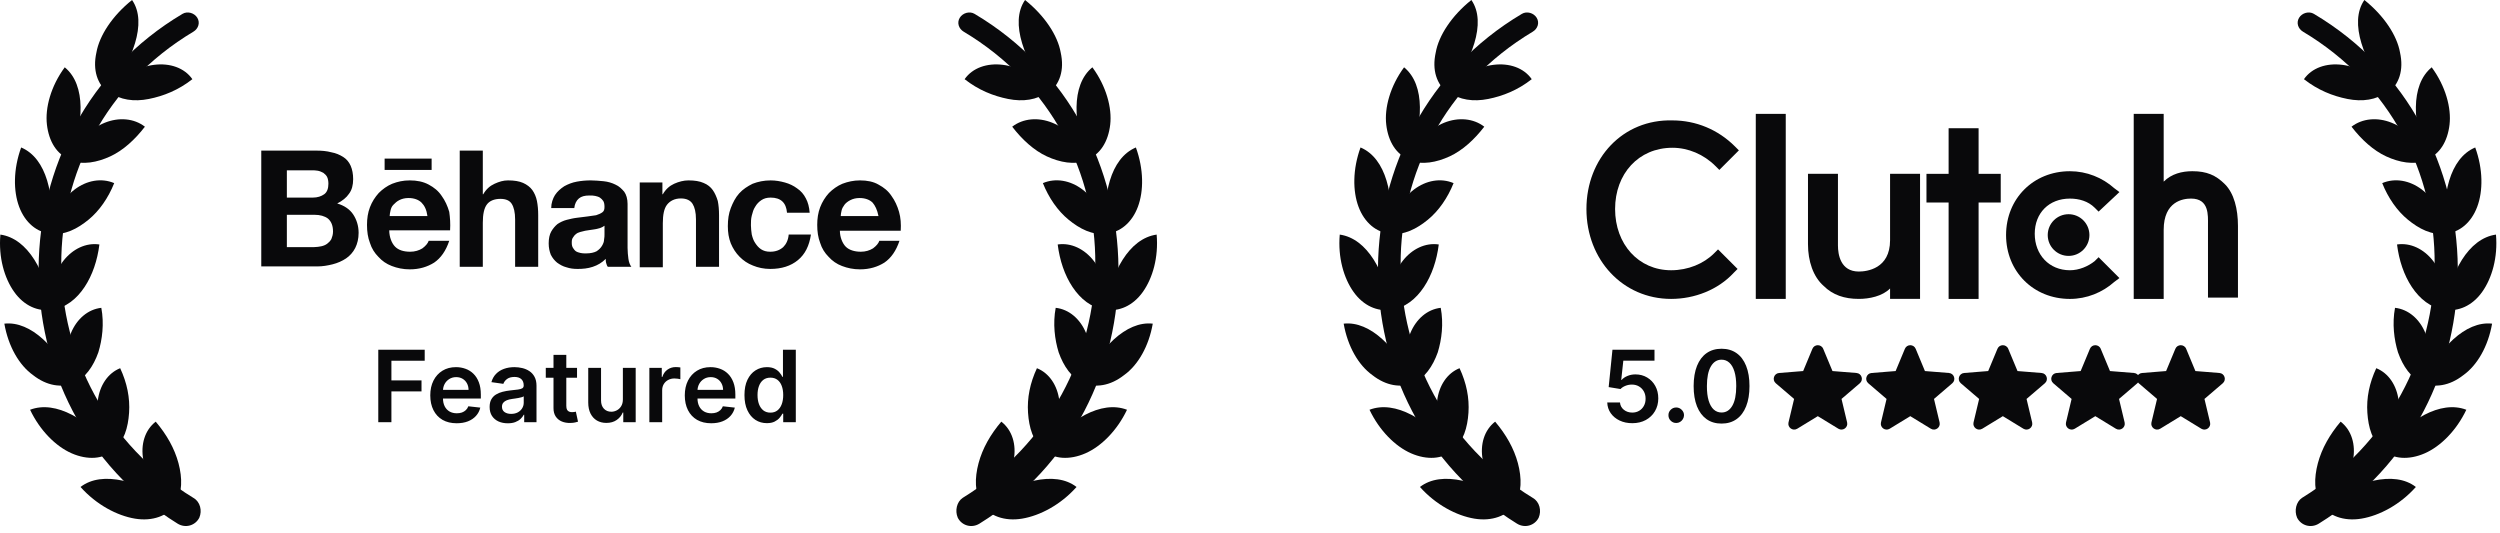 <svg xmlns="http://www.w3.org/2000/svg" width="211" height="45" viewBox="0 0 211 45" fill="none"><path d="M129.866 43.691C129.532 44.359 128.697 44.609 128.028 44.192C112.24 34.418 112.407 10.694 128.446 1.17C128.864 0.92 129.448 1.087 129.699 1.505C129.95 1.922 129.783 2.424 129.365 2.674C114.412 11.613 114.579 32.998 129.365 42.02C129.95 42.354 130.117 43.106 129.866 43.691Z" fill="#09090B"></path><path d="M129.279 6.683C128.109 7.602 126.856 8.103 125.603 8.353C124.35 8.604 123.181 8.437 122.262 7.769C124.35 5.012 127.942 4.761 129.279 6.683Z" fill="#09090B"></path><path d="M124.184 0C122.513 1.337 121.427 3.007 121.177 4.427C120.843 5.931 121.26 7.101 122.179 7.852C124.184 5.179 125.521 1.921 124.184 0Z" fill="#09090B"></path><path d="M125.273 10.693C124.438 11.779 123.435 12.698 122.349 13.199C121.263 13.7 120.01 13.951 119.008 13.533C120.177 10.275 123.435 9.273 125.273 10.693Z" fill="#09090B"></path><path d="M118.504 5.681C117.334 7.268 116.833 9.106 117 10.526C117.167 11.946 117.835 13.032 118.921 13.45C120.091 10.526 120.342 7.184 118.504 5.681Z" fill="#09090B"></path><path d="M122.682 15.455C122.181 16.708 121.429 17.794 120.51 18.546C119.591 19.297 118.505 19.882 117.336 19.715C117.754 16.373 120.51 14.536 122.682 15.455Z" fill="#09090B"></path><path d="M114.829 12.446C114.161 14.284 114.161 16.122 114.662 17.459C115.163 18.795 116.166 19.63 117.335 19.714C117.669 16.54 117.001 13.365 114.829 12.446Z" fill="#09090B"></path><path d="M121.432 20.633C121.265 21.97 120.847 23.223 120.179 24.226C119.511 25.228 118.592 25.98 117.422 26.147C116.921 22.805 119.176 20.299 121.432 20.633Z" fill="#09090B"></path><path d="M113.075 19.799C112.908 21.72 113.409 23.474 114.244 24.644C115.08 25.814 116.249 26.315 117.419 26.148C116.918 22.973 115.414 20.133 113.075 19.799Z" fill="#09090B"></path><path d="M121.598 25.98C121.848 27.317 121.681 28.654 121.347 29.74C120.929 30.909 120.261 31.912 119.175 32.413C117.839 29.238 119.342 26.231 121.598 25.98Z" fill="#09090B"></path><path d="M113.406 27.316C113.74 29.238 114.659 30.825 115.829 31.66C116.998 32.579 118.251 32.746 119.254 32.328C117.917 29.405 115.662 27.066 113.406 27.316Z" fill="#09090B"></path><path d="M123.186 31.076C123.77 32.329 124.021 33.582 123.938 34.835C123.854 36.088 123.52 37.258 122.601 38.01C120.429 35.253 121.097 31.912 123.186 31.076Z" fill="#09090B"></path><path d="M115.586 34.584C116.421 36.338 117.758 37.675 119.094 38.26C120.431 38.844 121.768 38.761 122.603 38.009C120.515 35.419 117.758 33.749 115.586 34.584Z" fill="#09090B"></path><path d="M126.19 35.587C127.109 36.673 127.778 37.842 128.112 39.096C128.446 40.349 128.446 41.602 127.861 42.52C124.687 40.516 124.353 37.007 126.19 35.587Z" fill="#09090B"></path><path d="M119.844 41.1C121.18 42.604 122.935 43.523 124.438 43.773C125.942 44.024 127.195 43.523 127.863 42.604C124.856 40.599 121.682 39.68 119.844 41.1Z" fill="#09090B"></path><path d="M193.873 43.691C194.207 44.359 195.042 44.609 195.711 44.192C211.499 34.418 211.332 10.694 195.293 1.17C194.875 0.92 194.291 1.087 194.04 1.505C193.789 1.922 193.956 2.424 194.374 2.674C209.327 11.613 209.077 32.914 194.291 42.02C193.789 42.354 193.622 43.106 193.873 43.691Z" fill="#09090B"></path><path d="M194.453 6.683C195.623 7.602 196.876 8.103 198.129 8.353C199.382 8.604 200.551 8.437 201.47 7.769C199.382 5.012 195.79 4.761 194.453 6.683Z" fill="#09090B"></path><path d="M199.554 0C201.224 1.337 202.31 3.007 202.561 4.427C202.895 5.931 202.477 7.101 201.559 7.852C199.554 5.179 198.217 1.921 199.554 0Z" fill="#09090B"></path><path d="M198.469 10.693C199.304 11.779 200.307 12.698 201.393 13.199C202.479 13.7 203.732 13.951 204.734 13.533C203.564 10.275 200.307 9.273 198.469 10.693Z" fill="#09090B"></path><path d="M205.236 5.681C206.405 7.268 206.907 9.106 206.74 10.526C206.572 11.946 205.904 13.032 204.818 13.45C203.649 10.526 203.398 7.184 205.236 5.681Z" fill="#09090B"></path><path d="M201.059 15.455C201.56 16.708 202.312 17.794 203.231 18.546C204.149 19.297 205.235 19.882 206.405 19.715C205.987 16.373 203.231 14.536 201.059 15.455Z" fill="#09090B"></path><path d="M208.908 12.446C209.576 14.284 209.576 16.122 209.075 17.459C208.574 18.795 207.571 19.63 206.402 19.714C206.068 16.54 206.736 13.365 208.908 12.446Z" fill="#09090B"></path><path d="M202.309 20.633C202.476 21.97 202.893 23.223 203.562 24.226C204.23 25.228 205.149 25.98 206.318 26.147C206.82 22.805 204.564 20.299 202.309 20.633Z" fill="#09090B"></path><path d="M210.66 19.799C210.827 21.72 210.326 23.474 209.491 24.644C208.655 25.814 207.486 26.315 206.316 26.148C206.818 22.973 208.321 20.133 210.66 19.799Z" fill="#09090B"></path><path d="M202.14 25.98C201.89 27.317 202.057 28.654 202.391 29.74C202.808 30.909 203.477 31.912 204.563 32.413C205.899 29.238 204.396 26.231 202.14 25.98Z" fill="#09090B"></path><path d="M210.332 27.316C209.998 29.238 209.079 30.825 207.909 31.66C206.74 32.579 205.487 32.746 204.484 32.328C205.821 29.405 208.076 27.066 210.332 27.316Z" fill="#09090B"></path><path d="M200.557 31.076C199.972 32.329 199.721 33.582 199.805 34.835C199.888 36.088 200.222 37.258 201.141 38.01C203.313 35.253 202.645 31.912 200.557 31.076Z" fill="#09090B"></path><path d="M208.158 34.584C207.322 36.338 205.986 37.675 204.649 38.26C203.313 38.844 201.976 38.761 201.141 38.009C203.229 35.419 205.986 33.749 208.158 34.584Z" fill="#09090B"></path><path d="M197.549 35.587C196.631 36.673 195.962 37.842 195.628 39.096C195.294 40.349 195.294 41.602 195.879 42.52C199.053 40.516 199.387 37.007 197.549 35.587Z" fill="#09090B"></path><path d="M203.898 41.1C202.562 42.604 200.808 43.523 199.304 43.773C197.8 44.024 196.547 43.523 195.879 42.604C198.886 40.599 202.061 39.68 203.898 41.1Z" fill="#09090B"></path><path d="M148.188 9.611H150.717V25.228H148.188V9.611Z" fill="#09090B"></path><path d="M159.522 20.279C159.522 22.698 157.543 22.918 156.883 22.918C155.343 22.918 155.123 21.488 155.123 20.718V14.67H152.594V20.608C152.594 22.038 153.034 23.358 153.913 24.128C154.683 24.898 155.673 25.227 156.883 25.227C157.763 25.227 158.862 25.008 159.522 24.348V25.227H162.052V14.67H159.522V20.279Z" fill="#09090B"></path><path d="M166.993 10.823H164.463V14.672H162.594V17.092H164.463V25.23H166.993V17.092H168.862V14.672H166.993V10.823Z" fill="#09090B"></path><path d="M176.791 22.039C176.241 22.479 175.471 22.809 174.701 22.809C172.942 22.809 171.732 21.489 171.732 19.73C171.732 17.97 172.942 16.761 174.701 16.761C175.471 16.761 176.241 16.981 176.791 17.53L177.121 17.86L178.88 16.211L178.44 15.881C177.451 15.001 176.131 14.451 174.701 14.451C171.622 14.451 169.312 16.761 169.312 19.84C169.312 22.919 171.622 25.229 174.701 25.229C176.131 25.229 177.451 24.679 178.44 23.799L178.88 23.469L177.121 21.709L176.791 22.039Z" fill="#09090B"></path><path d="M187.784 15.55C187.014 14.78 186.244 14.45 185.035 14.45C184.155 14.45 183.275 14.67 182.615 15.33V9.611H180.086V25.228H182.615V19.399C182.615 16.98 184.265 16.76 184.925 16.76C186.464 16.76 186.354 18.189 186.354 18.959V25.118H188.884V19.069C188.884 17.639 188.554 16.32 187.784 15.55Z" fill="#09090B"></path><path d="M174.588 21.598C175.56 21.598 176.347 20.811 176.347 19.839C176.347 18.867 175.56 18.079 174.588 18.079C173.616 18.079 172.828 18.867 172.828 19.839C172.828 20.811 173.616 21.598 174.588 21.598Z" fill="#09090B"></path><path d="M144.672 21.379C143.792 22.259 142.473 22.809 141.043 22.809C138.293 22.809 136.314 20.609 136.314 17.64C136.314 14.671 138.293 12.471 141.153 12.471C142.473 12.471 143.792 13.021 144.782 14.011L145.112 14.341L146.761 12.691L146.432 12.361C145.002 10.932 143.132 10.162 141.153 10.162C136.974 10.052 133.895 13.351 133.895 17.64C133.895 21.929 136.974 25.228 141.043 25.228C143.022 25.228 145.002 24.459 146.322 23.029L146.652 22.699L145.002 21.049L144.672 21.379Z" fill="#09090B"></path><path d="M137.764 35.717C137.365 35.717 137.009 35.643 136.695 35.493C136.38 35.342 136.13 35.135 135.945 34.872C135.762 34.609 135.664 34.309 135.652 33.97H136.727C136.747 34.221 136.856 34.426 137.053 34.586C137.25 34.743 137.487 34.822 137.764 34.822C137.981 34.822 138.174 34.772 138.343 34.672C138.512 34.573 138.646 34.434 138.743 34.257C138.841 34.08 138.889 33.878 138.887 33.651C138.889 33.42 138.84 33.215 138.74 33.035C138.641 32.856 138.504 32.716 138.331 32.614C138.158 32.511 137.959 32.459 137.734 32.459C137.551 32.457 137.37 32.491 137.193 32.561C137.016 32.63 136.876 32.722 136.772 32.835L135.772 32.671L136.091 29.517H139.639V30.443H137.008L136.832 32.065H136.868C136.981 31.931 137.141 31.821 137.349 31.733C137.556 31.644 137.783 31.599 138.029 31.599C138.4 31.599 138.73 31.687 139.021 31.862C139.312 32.035 139.541 32.274 139.708 32.579C139.875 32.883 139.959 33.232 139.959 33.624C139.959 34.028 139.865 34.388 139.678 34.705C139.493 35.02 139.235 35.267 138.905 35.449C138.576 35.628 138.196 35.717 137.764 35.717ZM141.474 35.7C141.293 35.7 141.137 35.636 141.008 35.508C140.879 35.381 140.815 35.226 140.817 35.042C140.815 34.863 140.879 34.71 141.008 34.583C141.137 34.455 141.293 34.391 141.474 34.391C141.649 34.391 141.801 34.455 141.931 34.583C142.062 34.71 142.129 34.863 142.131 35.042C142.129 35.164 142.097 35.274 142.035 35.374C141.976 35.474 141.896 35.553 141.796 35.613C141.699 35.671 141.591 35.7 141.474 35.7ZM145.3 35.75C144.808 35.75 144.386 35.626 144.034 35.377C143.683 35.126 143.413 34.765 143.224 34.293C143.037 33.819 142.943 33.249 142.943 32.582C142.945 31.915 143.04 31.347 143.227 30.879C143.416 30.409 143.686 30.051 144.037 29.804C144.389 29.557 144.81 29.434 145.3 29.434C145.79 29.434 146.211 29.557 146.563 29.804C146.916 30.051 147.185 30.409 147.372 30.879C147.562 31.349 147.656 31.917 147.656 32.582C147.656 33.251 147.562 33.822 147.372 34.296C147.185 34.768 146.916 35.128 146.563 35.377C146.213 35.626 145.792 35.75 145.3 35.75ZM145.3 34.816C145.682 34.816 145.984 34.627 146.205 34.251C146.428 33.873 146.539 33.316 146.539 32.582C146.539 32.096 146.488 31.688 146.387 31.357C146.285 31.027 146.142 30.778 145.957 30.61C145.772 30.441 145.553 30.357 145.3 30.357C144.92 30.357 144.619 30.546 144.398 30.924C144.177 31.3 144.065 31.853 144.063 32.582C144.061 33.069 144.11 33.48 144.21 33.812C144.311 34.145 144.455 34.395 144.64 34.565C144.825 34.732 145.045 34.816 145.3 34.816Z" fill="#09090B"></path><g clip-path="url(#clip0_12228_9869)"><path fill-rule="evenodd" clip-rule="evenodd" d="M152.968 29.438C153.136 29.034 153.71 29.034 153.878 29.438L154.66 31.317L156.689 31.48C157.126 31.515 157.303 32.06 156.97 32.346L155.424 33.67L155.896 35.65C155.998 36.076 155.534 36.413 155.16 36.185L153.423 35.124L151.686 36.185C151.312 36.413 150.848 36.076 150.95 35.65L151.422 33.67L149.876 32.346C149.543 32.06 149.72 31.515 150.157 31.48L152.186 31.317L152.968 29.438Z" fill="#09090B"></path></g><path fill-rule="evenodd" clip-rule="evenodd" d="M160.773 29.438C160.941 29.034 161.514 29.034 161.683 29.438L162.464 31.317L164.493 31.48C164.93 31.515 165.107 32.06 164.774 32.346L163.229 33.67L163.701 35.65C163.802 36.076 163.339 36.413 162.965 36.185L161.228 35.124L159.49 36.185C159.116 36.413 158.653 36.076 158.755 35.65L159.226 33.67L157.681 32.346C157.348 32.06 157.525 31.515 157.962 31.48L159.991 31.317L160.773 29.438Z" fill="#09090B"></path><path fill-rule="evenodd" clip-rule="evenodd" d="M168.585 29.438C168.753 29.034 169.327 29.034 169.495 29.438L170.277 31.317L172.306 31.48C172.743 31.515 172.92 32.06 172.587 32.346L171.041 33.67L171.513 35.65C171.615 36.076 171.151 36.413 170.777 36.185L169.04 35.124L167.303 36.185C166.929 36.413 166.465 36.076 166.567 35.65L167.039 33.67L165.493 32.346C165.16 32.06 165.337 31.515 165.774 31.48L167.803 31.317L168.585 29.438Z" fill="#09090B"></path><path fill-rule="evenodd" clip-rule="evenodd" d="M176.39 29.438C176.558 29.034 177.132 29.034 177.3 29.438L178.082 31.317L180.11 31.48C180.547 31.515 180.725 32.06 180.392 32.346L178.846 33.67L179.318 35.65C179.42 36.076 178.956 36.413 178.582 36.185L176.845 35.124L175.108 36.185C174.734 36.413 174.27 36.076 174.372 35.65L174.844 33.67L173.298 32.346C172.965 32.06 173.142 31.515 173.579 31.48L175.608 31.317L176.39 29.438Z" fill="#09090B"></path><path fill-rule="evenodd" clip-rule="evenodd" d="M183.601 29.438C183.769 29.034 184.343 29.034 184.511 29.438L185.292 31.317L187.321 31.48C187.758 31.515 187.936 32.06 187.603 32.346L186.057 33.67L186.529 35.65C186.631 36.076 186.167 36.413 185.793 36.185L184.056 35.124L182.319 36.185C181.945 36.413 181.481 36.076 181.583 35.65L182.055 33.67L180.509 32.346C180.176 32.06 180.353 31.515 180.79 31.48L182.819 31.317L183.601 29.438Z" fill="#09090B"></path><path d="M16.823 43.691C16.489 44.359 15.654 44.609 14.985 44.192C-0.803 34.418 -0.636 10.694 15.403 1.17C15.821 0.92 16.405 1.087 16.656 1.505C16.907 1.922 16.739 2.424 16.322 2.674C1.369 11.613 1.536 32.998 16.322 42.02C16.907 42.354 17.074 43.106 16.823 43.691Z" fill="#09090B"></path><path d="M16.236 6.683C15.066 7.602 13.813 8.103 12.56 8.353C11.307 8.604 10.138 8.437 9.219 7.769C11.307 5.012 14.899 4.761 16.236 6.683Z" fill="#09090B"></path><path d="M11.145 0C9.474 1.337 8.388 3.007 8.138 4.427C7.804 5.931 8.221 7.101 9.14 7.852C11.145 5.179 12.482 1.921 11.145 0Z" fill="#09090B"></path><path d="M12.23 10.693C11.395 11.779 10.392 12.698 9.306 13.199C8.22 13.7 6.967 13.951 5.965 13.533C7.134 10.275 10.392 9.273 12.23 10.693Z" fill="#09090B"></path><path d="M5.465 5.681C4.295 7.268 3.794 9.106 3.961 10.526C4.128 11.946 4.796 13.032 5.882 13.45C7.052 10.526 7.302 7.184 5.465 5.681Z" fill="#09090B"></path><path d="M9.639 15.455C9.138 16.708 8.386 17.794 7.467 18.546C6.548 19.297 5.462 19.882 4.293 19.715C4.711 16.373 7.467 14.536 9.639 15.455Z" fill="#09090B"></path><path d="M1.786 12.446C1.118 14.284 1.118 16.122 1.619 17.459C2.12 18.795 3.123 19.63 4.292 19.714C4.626 16.54 3.958 13.365 1.786 12.446Z" fill="#09090B"></path><path d="M8.389 20.633C8.222 21.97 7.804 23.223 7.136 24.226C6.468 25.228 5.549 25.98 4.379 26.147C3.878 22.805 6.133 20.299 8.389 20.633Z" fill="#09090B"></path><path d="M0.032 19.799C-0.135 21.72 0.366 23.474 1.202 24.644C2.037 25.814 3.206 26.315 4.376 26.148C3.875 22.973 2.371 20.133 0.032 19.799Z" fill="#09090B"></path><path d="M8.551 25.98C8.801 27.317 8.634 28.654 8.3 29.74C7.883 30.909 7.214 31.912 6.128 32.413C4.792 29.238 6.295 26.231 8.551 25.98Z" fill="#09090B"></path><path d="M0.367 27.316C0.701 29.238 1.62 30.825 2.79 31.66C3.959 32.579 5.212 32.746 6.215 32.328C4.878 29.405 2.623 27.066 0.367 27.316Z" fill="#09090B"></path><path d="M10.143 31.076C10.727 32.329 10.978 33.582 10.895 34.835C10.811 36.088 10.477 37.258 9.558 38.01C7.386 35.253 8.054 31.912 10.143 31.076Z" fill="#09090B"></path><path d="M2.539 34.584C3.374 36.338 4.711 37.675 6.048 38.26C7.384 38.844 8.721 38.761 9.556 38.009C7.468 35.419 4.711 33.749 2.539 34.584Z" fill="#09090B"></path><path d="M13.143 35.587C14.062 36.673 14.731 37.842 15.065 39.096C15.399 40.349 15.399 41.602 14.814 42.52C11.64 40.516 11.306 37.007 13.143 35.587Z" fill="#09090B"></path><path d="M6.797 41.1C8.133 42.604 9.888 43.523 11.391 43.773C12.895 44.024 14.148 43.523 14.816 42.604C11.809 40.599 8.635 39.68 6.797 41.1Z" fill="#09090B"></path><path d="M80.834 43.691C81.168 44.359 82.003 44.609 82.672 44.192C98.46 34.418 98.293 10.694 82.254 1.17C81.836 0.92 81.252 1.087 81.001 1.505C80.75 1.922 80.917 2.424 81.335 2.674C96.288 11.613 96.037 32.914 81.252 42.02C80.75 42.354 80.583 43.106 80.834 43.691Z" fill="#09090B"></path><path d="M81.414 6.683C82.584 7.602 83.837 8.103 85.09 8.353C86.343 8.604 87.512 8.437 88.431 7.769C86.343 5.012 82.751 4.761 81.414 6.683Z" fill="#09090B"></path><path d="M86.515 0C88.185 1.337 89.271 3.007 89.522 4.427C89.856 5.931 89.438 7.101 88.519 7.852C86.515 5.179 85.178 1.921 86.515 0Z" fill="#09090B"></path><path d="M85.43 10.693C86.265 11.779 87.267 12.698 88.353 13.199C89.439 13.7 90.692 13.951 91.695 13.533C90.525 10.275 87.267 9.273 85.43 10.693Z" fill="#09090B"></path><path d="M92.197 5.681C93.366 7.268 93.868 9.106 93.701 10.526C93.533 11.946 92.865 13.032 91.779 13.45C90.61 10.526 90.359 7.184 92.197 5.681Z" fill="#09090B"></path><path d="M88.019 15.455C88.521 16.708 89.273 17.794 90.192 18.546C91.11 19.297 92.196 19.882 93.366 19.715C92.948 16.373 90.192 14.536 88.019 15.455Z" fill="#09090B"></path><path d="M95.869 12.446C96.537 14.284 96.537 16.122 96.036 17.459C95.534 18.795 94.532 19.63 93.363 19.714C93.028 16.54 93.697 13.365 95.869 12.446Z" fill="#09090B"></path><path d="M89.269 20.633C89.437 21.97 89.854 23.223 90.523 24.226C91.191 25.228 92.11 25.98 93.279 26.147C93.781 22.805 91.525 20.299 89.269 20.633Z" fill="#09090B"></path><path d="M97.621 19.799C97.788 21.72 97.287 23.474 96.452 24.644C95.616 25.814 94.447 26.315 93.277 26.148C93.779 22.973 95.282 20.133 97.621 19.799Z" fill="#09090B"></path><path d="M89.101 25.98C88.85 27.317 89.018 28.654 89.352 29.74C89.769 30.909 90.438 31.912 91.524 32.413C92.86 29.238 91.357 26.231 89.101 25.98Z" fill="#09090B"></path><path d="M97.293 27.316C96.959 29.238 96.04 30.825 94.87 31.66C93.701 32.579 92.448 32.746 91.445 32.328C92.782 29.405 95.037 27.066 97.293 27.316Z" fill="#09090B"></path><path d="M87.517 31.076C86.933 32.329 86.682 33.582 86.766 34.835C86.849 36.088 87.183 37.258 88.102 38.01C90.274 35.253 89.606 31.912 87.517 31.076Z" fill="#09090B"></path><path d="M95.119 34.584C94.283 36.338 92.947 37.675 91.61 38.26C90.273 38.844 88.937 38.761 88.102 38.009C90.19 35.419 92.947 33.749 95.119 34.584Z" fill="#09090B"></path><path d="M84.51 35.587C83.591 36.673 82.923 37.842 82.589 39.096C82.255 40.349 82.255 41.602 82.84 42.52C86.014 40.516 86.348 37.007 84.51 35.587Z" fill="#09090B"></path><path d="M90.859 41.1C89.523 42.604 87.769 43.523 86.265 43.773C84.761 44.024 83.508 43.523 82.84 42.604C85.847 40.599 89.022 39.68 90.859 41.1Z" fill="#09090B"></path><g clip-path="url(#clip1_12228_9869)"><path d="M26.69 12.711C27.15 12.711 27.575 12.747 27.965 12.853C28.354 12.923 28.673 13.065 28.956 13.242C29.24 13.419 29.452 13.667 29.594 13.986C29.735 14.305 29.806 14.694 29.806 15.119C29.806 15.615 29.7 16.04 29.452 16.359C29.24 16.677 28.886 16.961 28.461 17.173C29.063 17.35 29.523 17.669 29.806 18.094C30.09 18.519 30.267 19.05 30.267 19.652C30.267 20.147 30.16 20.573 29.983 20.927C29.806 21.281 29.523 21.6 29.204 21.812C28.886 22.025 28.496 22.202 28.071 22.308C27.646 22.414 27.221 22.485 26.796 22.485H22.051V12.711H26.69ZM26.407 16.677C26.796 16.677 27.115 16.571 27.363 16.394C27.611 16.217 27.717 15.898 27.717 15.509C27.717 15.296 27.681 15.084 27.611 14.942C27.54 14.8 27.434 14.694 27.292 14.588C27.15 14.517 27.009 14.446 26.832 14.411C26.654 14.375 26.477 14.375 26.265 14.375H24.211V16.677H26.407ZM26.513 20.856C26.725 20.856 26.938 20.821 27.115 20.786C27.292 20.75 27.469 20.679 27.611 20.573C27.752 20.466 27.859 20.36 27.965 20.183C28.036 20.006 28.107 19.793 28.107 19.546C28.107 19.05 27.965 18.696 27.681 18.448C27.398 18.235 27.009 18.129 26.548 18.129H24.211V20.856H26.513ZM33.348 20.821C33.631 21.104 34.056 21.246 34.623 21.246C35.012 21.246 35.366 21.139 35.65 20.962C35.933 20.75 36.11 20.537 36.181 20.325H37.916C37.633 21.174 37.208 21.777 36.641 22.166C36.075 22.52 35.402 22.733 34.587 22.733C34.021 22.733 33.525 22.626 33.064 22.449C32.604 22.272 32.25 22.025 31.931 21.671C31.613 21.352 31.365 20.962 31.223 20.502C31.046 20.041 30.975 19.546 30.975 18.979C30.975 18.448 31.046 17.952 31.223 17.491C31.4 17.031 31.648 16.642 31.967 16.288C32.285 15.969 32.675 15.686 33.1 15.509C33.56 15.332 34.021 15.225 34.587 15.225C35.189 15.225 35.72 15.332 36.181 15.579C36.641 15.827 36.995 16.111 37.279 16.536C37.562 16.925 37.774 17.385 37.916 17.881C37.987 18.377 38.022 18.873 37.987 19.439H32.852C32.852 20.006 33.064 20.537 33.348 20.821ZM35.579 17.102C35.331 16.854 34.941 16.713 34.481 16.713C34.162 16.713 33.914 16.783 33.702 16.89C33.489 16.996 33.348 17.137 33.206 17.279C33.064 17.421 32.994 17.598 32.958 17.775C32.923 17.952 32.887 18.093 32.887 18.235H36.075C36.004 17.704 35.827 17.35 35.579 17.102ZM40.749 12.711V16.394H40.785C41.032 15.969 41.351 15.686 41.741 15.509C42.13 15.332 42.484 15.225 42.874 15.225C43.405 15.225 43.83 15.296 44.149 15.438C44.468 15.579 44.751 15.792 44.928 16.04C45.105 16.288 45.247 16.606 45.318 16.961C45.388 17.315 45.424 17.705 45.424 18.165V22.52H43.476V18.519C43.476 17.917 43.37 17.492 43.193 17.209C43.016 16.925 42.697 16.784 42.236 16.784C41.705 16.784 41.316 16.961 41.103 17.244C40.855 17.563 40.749 18.094 40.749 18.802V22.52H38.801V12.711H40.749ZM46.84 16.465C47.053 16.146 47.301 15.934 47.619 15.721C47.938 15.544 48.292 15.402 48.682 15.331C49.071 15.26 49.461 15.225 49.85 15.225C50.205 15.225 50.559 15.26 50.949 15.296C51.303 15.331 51.657 15.437 51.94 15.579C52.259 15.72 52.471 15.933 52.684 16.181C52.861 16.429 52.967 16.784 52.967 17.209V20.927C52.967 21.246 53.002 21.564 53.038 21.848C53.073 22.131 53.179 22.379 53.286 22.52H51.302C51.231 22.45 51.196 22.308 51.161 22.202C51.125 22.096 51.125 21.954 51.125 21.848C50.807 22.166 50.453 22.379 50.028 22.52C49.603 22.662 49.178 22.698 48.753 22.698C48.398 22.698 48.115 22.662 47.797 22.556C47.513 22.485 47.265 22.343 47.017 22.166C46.805 21.989 46.628 21.777 46.486 21.494C46.38 21.21 46.309 20.927 46.309 20.537C46.309 20.147 46.38 19.793 46.522 19.546C46.663 19.298 46.84 19.085 47.053 18.908C47.265 18.767 47.549 18.625 47.832 18.554C48.115 18.484 48.398 18.413 48.717 18.377L49.567 18.271C49.85 18.235 50.098 18.2 50.311 18.165C50.523 18.094 50.7 18.023 50.842 17.917C50.984 17.811 51.019 17.669 51.019 17.456C51.019 17.244 50.984 17.067 50.913 16.961C50.842 16.854 50.736 16.748 50.63 16.677C50.523 16.606 50.382 16.571 50.24 16.536C50.098 16.5 49.921 16.5 49.744 16.5C49.355 16.5 49.071 16.571 48.859 16.748C48.646 16.925 48.505 17.209 48.469 17.563H46.522C46.522 17.138 46.663 16.748 46.84 16.465ZM50.7 19.227C50.594 19.262 50.453 19.298 50.31 19.333C50.169 19.369 50.027 19.369 49.85 19.404C49.709 19.439 49.532 19.439 49.39 19.475L48.965 19.581C48.823 19.617 48.681 19.687 48.611 19.758C48.504 19.829 48.434 19.935 48.363 20.042C48.257 20.183 48.257 20.325 48.257 20.502C48.257 20.679 48.292 20.821 48.363 20.927C48.434 21.033 48.505 21.14 48.611 21.21C48.717 21.281 48.859 21.317 49.001 21.352C49.142 21.387 49.283 21.387 49.461 21.387C49.85 21.387 50.133 21.317 50.346 21.21C50.559 21.069 50.7 20.927 50.807 20.75C50.913 20.573 50.984 20.396 50.984 20.219C51.019 20.042 51.019 19.9 51.019 19.794V19.05C50.913 19.121 50.807 19.192 50.7 19.227ZM55.907 15.402V16.394H55.942C56.19 15.969 56.509 15.686 56.898 15.509C57.288 15.332 57.713 15.225 58.102 15.225C58.633 15.225 59.058 15.296 59.377 15.438C59.731 15.579 59.979 15.792 60.156 16.04C60.333 16.288 60.474 16.606 60.581 16.961C60.652 17.315 60.687 17.705 60.687 18.165V22.52H58.74V18.519C58.74 17.917 58.633 17.492 58.456 17.209C58.279 16.925 57.96 16.748 57.464 16.748C56.933 16.748 56.543 16.961 56.296 17.279C56.048 17.598 55.942 18.129 55.942 18.837V22.556H53.994V15.402H55.907ZM65.043 16.677C64.724 16.677 64.476 16.748 64.264 16.89C64.051 17.031 63.874 17.209 63.733 17.457C63.591 17.669 63.52 17.917 63.449 18.2C63.378 18.484 63.378 18.732 63.378 19.015C63.378 19.263 63.414 19.547 63.449 19.794C63.52 20.078 63.591 20.29 63.733 20.502C63.874 20.715 64.016 20.892 64.228 21.034C64.441 21.175 64.688 21.246 65.007 21.246C65.468 21.246 65.822 21.105 66.105 20.856C66.353 20.609 66.53 20.255 66.566 19.794H68.443C68.301 20.75 67.947 21.458 67.344 21.955C66.743 22.45 65.964 22.698 65.007 22.698C64.476 22.698 63.98 22.592 63.555 22.415C63.094 22.238 62.74 21.99 62.422 21.671C62.104 21.353 61.855 20.963 61.678 20.538C61.501 20.078 61.43 19.617 61.43 19.086C61.43 18.519 61.501 18.023 61.678 17.563C61.855 17.103 62.068 16.678 62.386 16.323C62.705 15.969 63.094 15.721 63.52 15.509C63.98 15.332 64.476 15.226 65.042 15.226C65.468 15.226 65.857 15.296 66.246 15.403C66.635 15.509 66.99 15.686 67.273 15.898C67.592 16.111 67.84 16.394 68.017 16.748C68.194 17.067 68.301 17.492 68.336 17.952H66.423C66.353 17.102 65.893 16.677 65.043 16.677ZM32.462 13.384H36.429V14.34H32.462V13.384ZM71.382 20.821C71.666 21.104 72.126 21.246 72.657 21.246C73.047 21.246 73.401 21.139 73.684 20.962C73.968 20.75 74.144 20.537 74.215 20.325H75.915C75.632 21.174 75.207 21.777 74.64 22.166C74.073 22.52 73.4 22.733 72.586 22.733C72.019 22.733 71.524 22.626 71.063 22.449C70.627 22.287 70.238 22.019 69.93 21.671C69.611 21.352 69.363 20.962 69.222 20.502C69.045 20.041 68.974 19.546 68.974 18.979C68.974 18.448 69.045 17.952 69.222 17.491C69.392 17.047 69.644 16.639 69.965 16.288C70.284 15.969 70.674 15.686 71.099 15.509C71.559 15.332 72.055 15.225 72.586 15.225C73.188 15.225 73.719 15.332 74.144 15.579C74.604 15.827 74.958 16.111 75.242 16.536C75.525 16.925 75.738 17.385 75.879 17.881C76.021 18.377 76.056 18.908 76.021 19.475H70.886C70.886 20.006 71.099 20.537 71.382 20.821ZM73.648 17.102C73.4 16.854 73.011 16.713 72.551 16.713C72.232 16.713 71.984 16.783 71.771 16.89C71.559 16.996 71.382 17.137 71.276 17.279C71.17 17.421 71.063 17.598 71.028 17.775C70.993 17.952 70.957 18.093 70.957 18.235H74.144C74.038 17.704 73.861 17.35 73.648 17.102Z" fill="#09090B"></path></g><path d="M31.927 35.634V29.517H35.845V30.446H33.035V32.107H35.576V33.035H33.035V35.634H31.927ZM38.543 35.723C38.083 35.723 37.686 35.628 37.351 35.437C37.019 35.244 36.763 34.971 36.584 34.618C36.404 34.264 36.315 33.847 36.315 33.367C36.315 32.895 36.404 32.481 36.584 32.125C36.765 31.766 37.018 31.488 37.342 31.288C37.667 31.087 38.048 30.987 38.486 30.987C38.769 30.987 39.035 31.033 39.286 31.124C39.539 31.214 39.762 31.353 39.955 31.542C40.151 31.731 40.304 31.972 40.415 32.265C40.527 32.556 40.583 32.902 40.583 33.304V33.636H36.822V32.907H39.546C39.544 32.7 39.499 32.516 39.412 32.355C39.324 32.191 39.202 32.063 39.044 31.969C38.889 31.876 38.708 31.829 38.501 31.829C38.28 31.829 38.086 31.883 37.919 31.99C37.751 32.096 37.621 32.235 37.527 32.408C37.436 32.58 37.389 32.768 37.387 32.973V33.609C37.387 33.876 37.436 34.105 37.533 34.296C37.631 34.485 37.767 34.63 37.942 34.732C38.118 34.831 38.323 34.881 38.558 34.881C38.715 34.881 38.857 34.859 38.985 34.816C39.112 34.77 39.223 34.703 39.316 34.615C39.41 34.528 39.48 34.419 39.528 34.29L40.538 34.403C40.474 34.67 40.352 34.903 40.173 35.102C39.996 35.299 39.769 35.453 39.492 35.562C39.216 35.67 38.899 35.723 38.543 35.723ZM42.859 35.726C42.569 35.726 42.307 35.675 42.074 35.571C41.843 35.465 41.66 35.31 41.524 35.105C41.391 34.9 41.324 34.647 41.324 34.347C41.324 34.088 41.372 33.874 41.468 33.705C41.563 33.535 41.694 33.4 41.859 33.298C42.024 33.197 42.21 33.12 42.417 33.068C42.626 33.015 42.842 32.976 43.065 32.952C43.334 32.924 43.552 32.899 43.719 32.877C43.887 32.853 44.008 32.818 44.084 32.77C44.161 32.72 44.2 32.643 44.2 32.54V32.522C44.2 32.297 44.133 32.123 44 31.999C43.867 31.876 43.675 31.814 43.424 31.814C43.159 31.814 42.949 31.872 42.794 31.987C42.64 32.103 42.537 32.239 42.483 32.396L41.474 32.253C41.553 31.974 41.684 31.741 41.868 31.554C42.051 31.365 42.275 31.224 42.54 31.13C42.804 31.035 43.097 30.987 43.418 30.987C43.639 30.987 43.859 31.013 44.078 31.064C44.297 31.116 44.497 31.202 44.678 31.321C44.859 31.439 45.005 31.599 45.114 31.802C45.225 32.005 45.281 32.259 45.281 32.564V35.634H44.242V35.004H44.206C44.14 35.131 44.048 35.251 43.928 35.362C43.811 35.471 43.663 35.56 43.483 35.628C43.306 35.694 43.098 35.726 42.859 35.726ZM43.14 34.932C43.357 34.932 43.545 34.889 43.704 34.803C43.864 34.716 43.986 34.6 44.072 34.457C44.159 34.314 44.203 34.157 44.203 33.988V33.448C44.169 33.475 44.111 33.501 44.03 33.525C43.95 33.549 43.861 33.57 43.761 33.588C43.662 33.606 43.563 33.622 43.465 33.636C43.368 33.65 43.283 33.662 43.212 33.672C43.05 33.694 42.906 33.729 42.779 33.779C42.651 33.829 42.551 33.899 42.477 33.988C42.403 34.076 42.366 34.189 42.366 34.329C42.366 34.528 42.439 34.678 42.584 34.78C42.73 34.881 42.915 34.932 43.14 34.932ZM48.701 31.047V31.883H46.064V31.047H48.701ZM46.715 29.948H47.796V34.254C47.796 34.399 47.818 34.511 47.862 34.589C47.908 34.664 47.967 34.716 48.041 34.744C48.115 34.772 48.196 34.786 48.286 34.786C48.354 34.786 48.415 34.781 48.471 34.771C48.529 34.761 48.573 34.752 48.602 34.744L48.785 35.589C48.727 35.609 48.644 35.631 48.537 35.655C48.431 35.679 48.302 35.693 48.148 35.697C47.878 35.705 47.634 35.664 47.417 35.574C47.2 35.483 47.028 35.341 46.9 35.15C46.775 34.959 46.713 34.72 46.715 34.433V29.948ZM52.571 33.705V31.047H53.652V35.634H52.604V34.819H52.556C52.453 35.075 52.282 35.285 52.045 35.449C51.81 35.612 51.521 35.694 51.176 35.694C50.876 35.694 50.61 35.627 50.379 35.493C50.15 35.358 49.971 35.162 49.841 34.905C49.712 34.646 49.647 34.334 49.647 33.967V31.047H50.728V33.8C50.728 34.091 50.808 34.322 50.967 34.493C51.127 34.664 51.336 34.75 51.594 34.75C51.754 34.75 51.908 34.711 52.057 34.633C52.207 34.556 52.329 34.44 52.425 34.287C52.522 34.132 52.571 33.938 52.571 33.705ZM54.806 35.634V31.047H55.854V31.811H55.902C55.986 31.546 56.129 31.342 56.332 31.199C56.537 31.053 56.771 30.981 57.034 30.981C57.094 30.981 57.16 30.984 57.234 30.99C57.31 30.994 57.372 31.001 57.422 31.011V32.005C57.376 31.989 57.304 31.975 57.204 31.963C57.106 31.949 57.012 31.942 56.92 31.942C56.723 31.942 56.546 31.985 56.389 32.071C56.233 32.154 56.111 32.271 56.021 32.42C55.932 32.57 55.887 32.742 55.887 32.937V35.634H54.806ZM60.024 35.723C59.564 35.723 59.167 35.628 58.833 35.437C58.5 35.244 58.244 34.971 58.065 34.618C57.886 34.264 57.796 33.847 57.796 33.367C57.796 32.895 57.886 32.481 58.065 32.125C58.246 31.766 58.499 31.488 58.824 31.288C59.148 31.087 59.529 30.987 59.968 30.987C60.25 30.987 60.517 31.033 60.768 31.124C61.021 31.214 61.244 31.353 61.437 31.542C61.632 31.731 61.785 31.972 61.897 32.265C62.008 32.556 62.064 32.902 62.064 33.304V33.636H58.304V32.907H61.028C61.026 32.7 60.981 32.516 60.893 32.355C60.806 32.191 60.683 32.063 60.526 31.969C60.371 31.876 60.19 31.829 59.983 31.829C59.761 31.829 59.567 31.883 59.4 31.99C59.233 32.096 59.102 32.235 59.009 32.408C58.917 32.58 58.87 32.768 58.868 32.973V33.609C58.868 33.876 58.917 34.105 59.015 34.296C59.112 34.485 59.249 34.63 59.424 34.732C59.599 34.831 59.804 34.881 60.039 34.881C60.197 34.881 60.339 34.859 60.466 34.816C60.594 34.77 60.704 34.703 60.798 34.615C60.891 34.528 60.962 34.419 61.01 34.29L62.019 34.403C61.956 34.67 61.834 34.903 61.655 35.102C61.478 35.299 61.251 35.453 60.974 35.562C60.697 35.67 60.381 35.723 60.024 35.723ZM64.723 35.714C64.363 35.714 64.04 35.622 63.755 35.437C63.471 35.252 63.246 34.983 63.081 34.63C62.915 34.278 62.833 33.85 62.833 33.346C62.833 32.836 62.916 32.406 63.084 32.056C63.253 31.704 63.481 31.438 63.767 31.259C64.054 31.077 64.374 30.987 64.726 30.987C64.995 30.987 65.216 31.033 65.389 31.124C65.562 31.214 65.7 31.322 65.801 31.45C65.903 31.575 65.981 31.694 66.037 31.805H66.082V29.517H67.166V35.634H66.103V34.911H66.037C65.981 35.023 65.901 35.141 65.795 35.266C65.69 35.39 65.55 35.495 65.377 35.583C65.204 35.671 64.986 35.714 64.723 35.714ZM65.025 34.827C65.254 34.827 65.449 34.766 65.61 34.642C65.771 34.517 65.894 34.343 65.977 34.12C66.061 33.897 66.103 33.637 66.103 33.34C66.103 33.044 66.061 32.786 65.977 32.567C65.896 32.348 65.774 32.177 65.613 32.056C65.454 31.934 65.258 31.874 65.025 31.874C64.784 31.874 64.583 31.936 64.421 32.062C64.26 32.187 64.139 32.361 64.057 32.582C63.975 32.803 63.935 33.055 63.935 33.34C63.935 33.627 63.975 33.883 64.057 34.108C64.141 34.331 64.263 34.507 64.424 34.636C64.588 34.764 64.788 34.827 65.025 34.827Z" fill="#09090B"></path><defs><clipPath id="clip0_12228_9869"><rect width="9.011" height="9.011" fill="white" transform="translate(148.914 28.233)"></rect></clipPath><clipPath id="clip1_12228_9869"><rect width="54" height="10.022" fill="white" transform="translate(22.043 12.711)"></rect></clipPath></defs></svg>